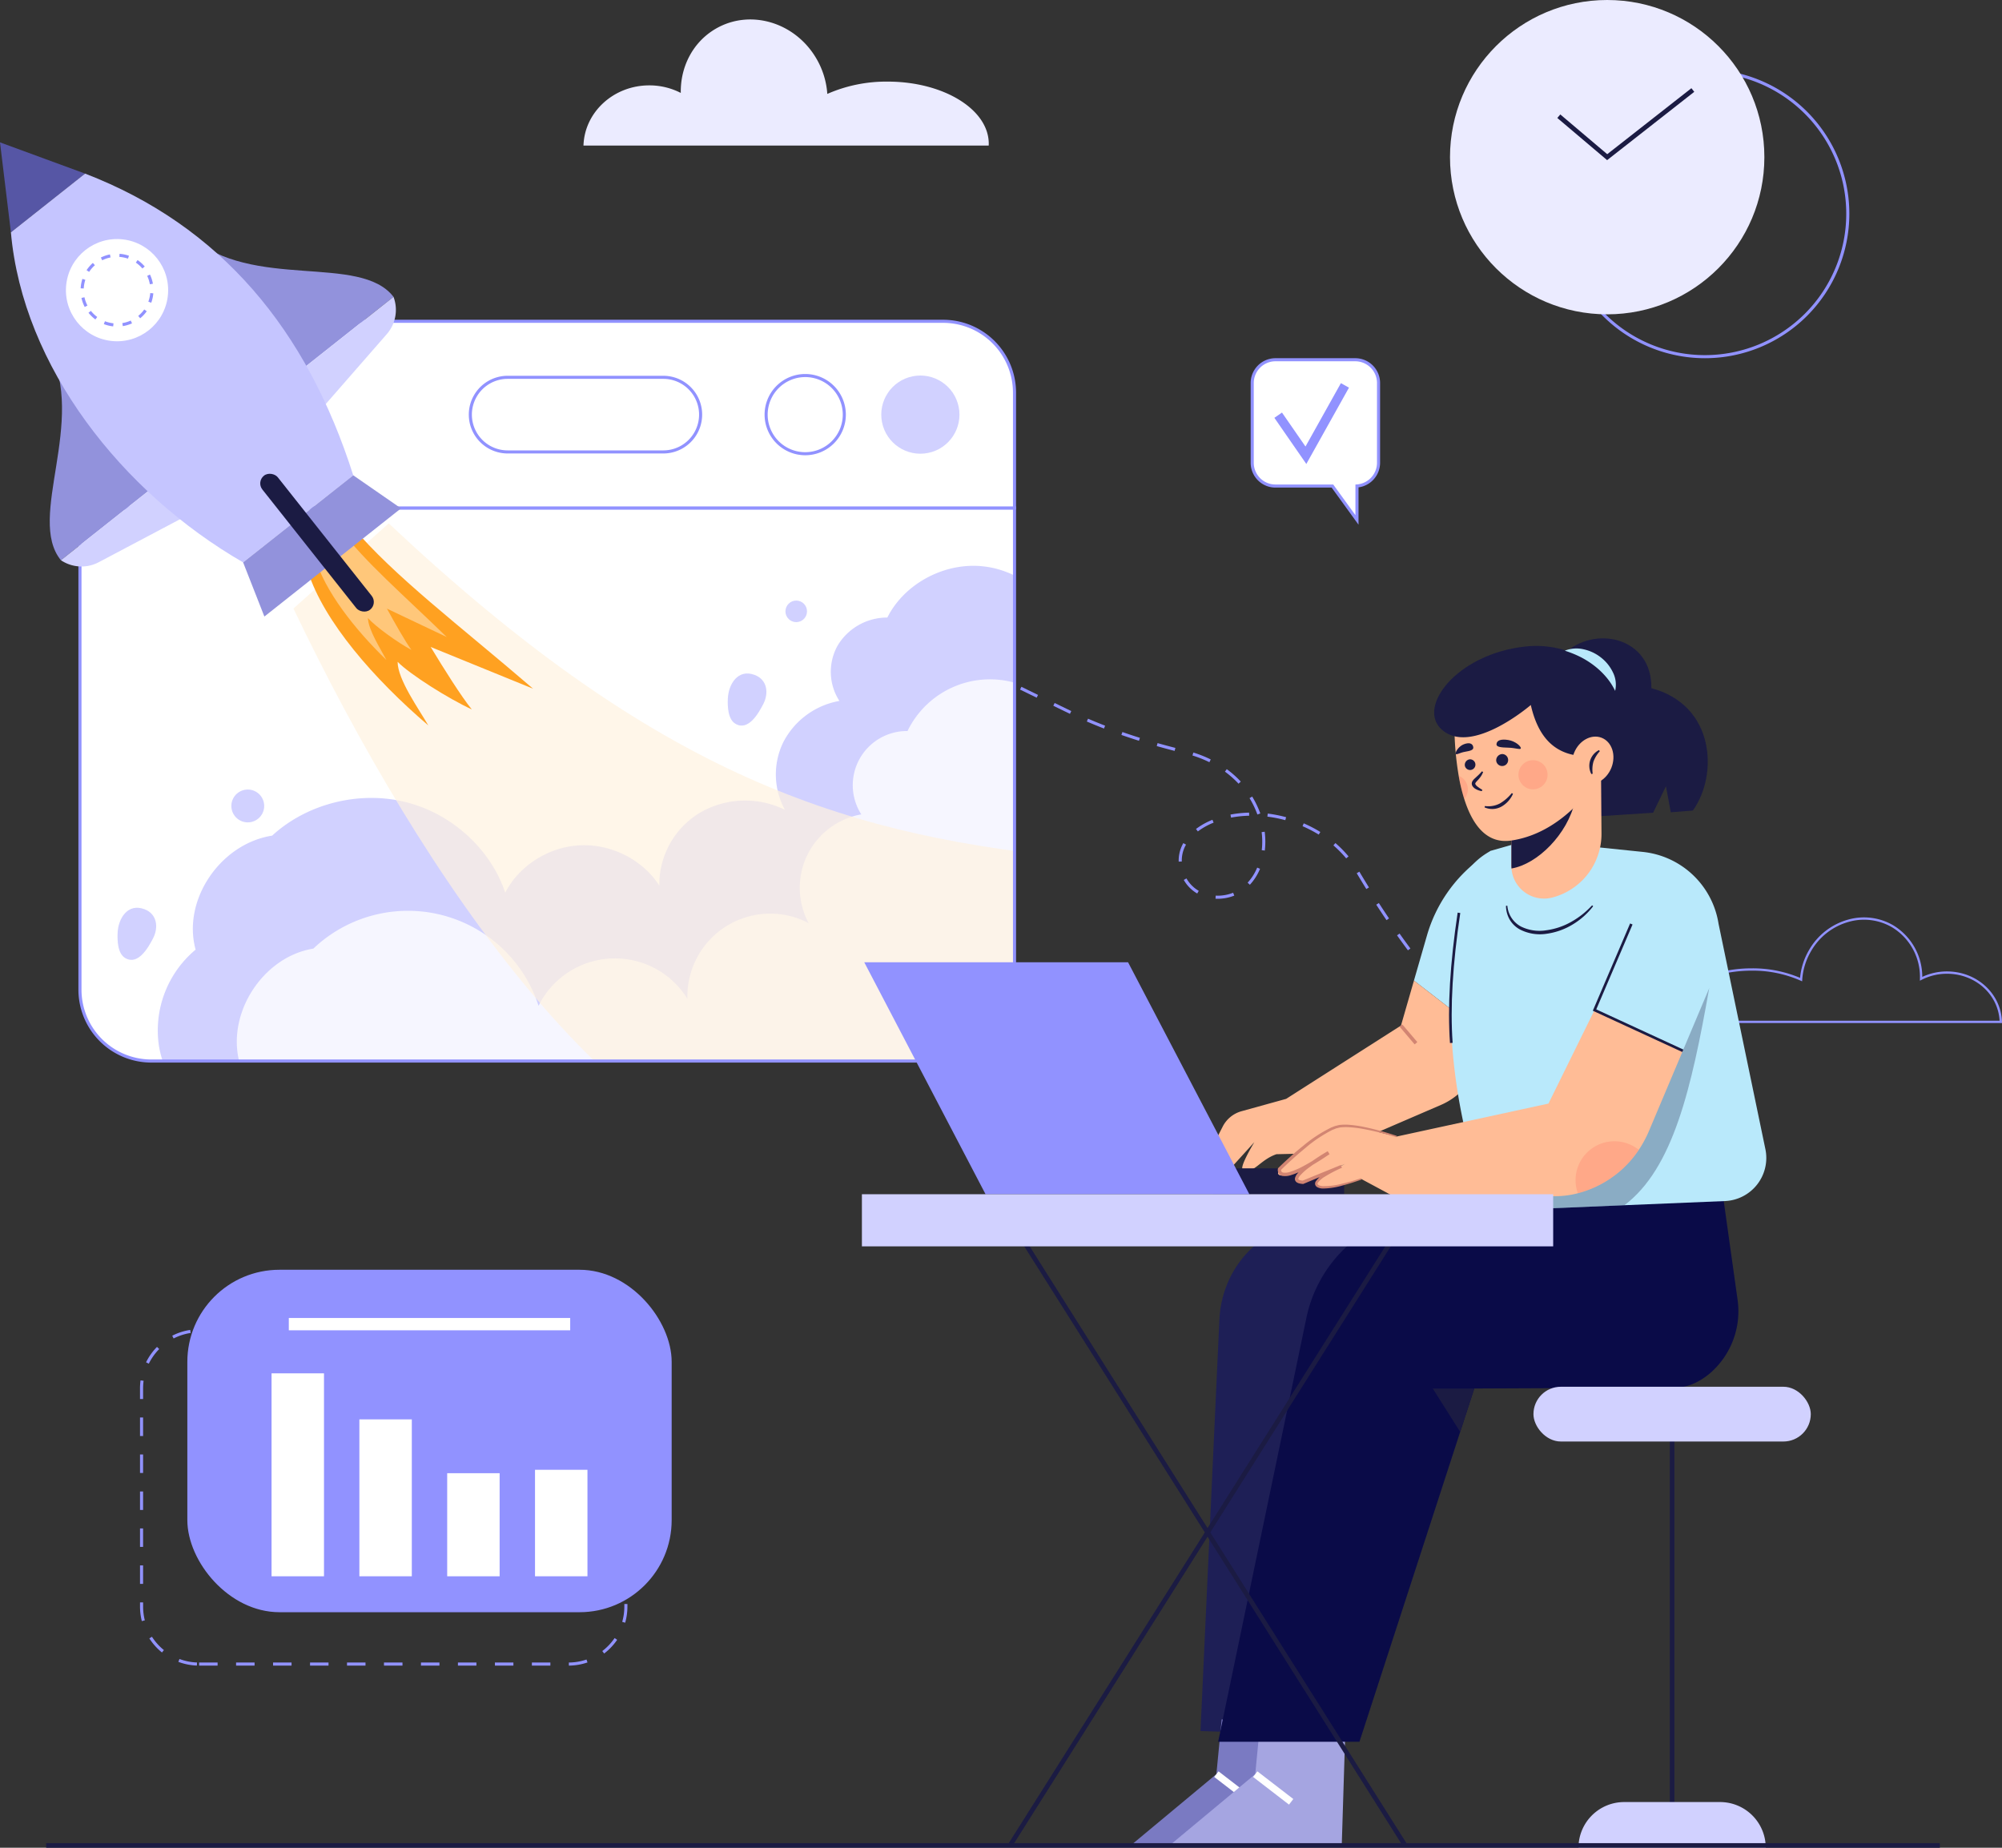 <svg xmlns="http://www.w3.org/2000/svg" xmlns:xlink="http://www.w3.org/1999/xlink" width="802.161" height="740.451" viewBox="0 0 802.161 740.451">
  <rect x="0" y="0" width="802.161" height="740.451" fill="#333333" stroke="none"/>
  <defs>
    <clipPath id="clip-path">
      <path id="Path_92273" data-name="Path 92273" d="M1365.24,883.645a28.571,28.571,0,0,1-28.569,28.569H1019.352a28.57,28.57,0,0,1-28.569-28.569V690.579H1365.24Z" transform="translate(-990.783 -690.579)" fill="none"/>
    </clipPath>
  </defs>
  <g id="product-development-banner" transform="translate(0 -19.203)">
    <g id="Group_52518" data-name="Group 52518" transform="translate(235.787)">
      <path id="Path_92262" data-name="Path 92262" d="M824.4,965.289l.852-.892-5.359-5.113-.852.892Zm-10.7-10.255.867-.88c-1.741-1.715-3.488-3.483-5.193-5.258l-.89.856C810.193,951.534,811.948,953.311,813.7,955.034Zm-10.286-10.706.913-.832c-1.638-1.8-3.287-3.658-4.9-5.53l-.934.808C800.11,940.653,801.766,942.522,803.411,944.328ZM793.705,933.1l.954-.784c-1.541-1.877-3.1-3.819-4.619-5.77l-.973.76C790.6,929.26,792.157,931.209,793.705,933.1Zm-9.137-11.7.99-.738c-1.449-1.947-2.912-3.959-4.346-5.98l-1.006.714C781.646,917.423,783.113,919.442,784.568,921.4Zm-8.592-12.1,1.023-.692q-2.075-3.062-4.085-6.164l-1.036.67Q773.9,906.225,775.976,909.3Zm-67.638-8.56a18.075,18.075,0,0,0,6.652-1.267l-.458-1.145a16.861,16.861,0,0,1-6.195,1.178c-.307-.029-.533-.006-.8-.018l-.06,1.232C707.765,900.731,708.106,900.713,708.338,900.737Zm-8.2-2.11.617-1.069a13.4,13.4,0,0,1-4.923-4.972l-1.072.612A14.639,14.639,0,0,0,700.14,898.627Zm67.765-1.782,1.049-.651q-1.947-3.141-3.839-6.321l-1.061.631Q765.951,893.694,767.905,896.845Zm-46.66-1.72a21.64,21.64,0,0,0,4.064-6.4l-1.138-.479a20.448,20.448,0,0,1-3.83,6.042Zm-28.527-9.283,1.235-.027,0-.329a12.821,12.821,0,0,1,1.09-5.242q.279-.618.613-1.2l-1.075-.609q-.36.635-.664,1.3a14.056,14.056,0,0,0-1.2,5.751Zm67.115-1.294.946-.794a46.978,46.978,0,0,0-5.26-5.344l-.808.933A45.8,45.8,0,0,1,759.833,884.548Zm-32.615-3.136a30.03,30.03,0,0,0,.212-3.572,31.728,31.728,0,0,0-.251-3.968l-1.225.155a30.479,30.479,0,0,1,.242,3.813,28.657,28.657,0,0,1-.2,3.424Zm21.607-6.388.65-1.05a50.827,50.827,0,0,0-6.647-3.458l-.488,1.135A49.584,49.584,0,0,1,748.825,875.024ZM700.4,873.75a27.157,27.157,0,0,1,6.309-3.513l-.462-1.145a28.381,28.381,0,0,0-6.594,3.676Zm35.032-4.508.324-1.191a53.073,53.073,0,0,0-7.347-1.45l-.153,1.225A51.846,51.846,0,0,1,735.432,869.242ZM713.7,868.218a44.806,44.806,0,0,1,7.259-.762l-.03-1.235a46.107,46.107,0,0,0-7.459.784Zm10.553-1.248,1.162-.417a36.915,36.915,0,0,0-3.259-6.779l-1.053.645A35.664,35.664,0,0,1,724.251,866.97ZM716.7,854.626l.9-.841q-.539-.579-1.1-1.14a40.084,40.084,0,0,0-4.518-3.845l-.729,1a38.756,38.756,0,0,1,4.378,3.726Q716.183,854.065,716.7,854.626Zm-11.685-8.609.548-1.106a45.991,45.991,0,0,0-6.97-2.769l-.361,1.18A44.906,44.906,0,0,1,705.019,846.017Zm-13.928-4.534.307-1.2c-2.414-.619-4.815-1.266-7.137-1.924l-.336,1.188C686.256,840.211,688.668,840.861,691.091,841.482Zm-14.281-4.059.37-1.178c-2.381-.749-4.741-1.531-7.012-2.325l-.407,1.166C672.045,835.884,674.417,836.67,676.811,837.424Zm-14.02-4.9.446-1.151c-2.311-.9-4.61-1.838-6.833-2.8l-.489,1.133C658.152,830.67,660.465,831.617,662.791,832.519Zm-13.641-5.891.534-1.113-6.661-3.235-.54,1.11Zm-13.329-6.476.54-1.11L629.7,815.8l-.54,1.111ZM622.5,813.675l.54-1.11-6.662-3.239-.54,1.11ZM609.174,807.2l.54-1.111-6.663-3.238-.54,1.11Zm-13.323-6.478.54-1.11-6.663-3.239-.54,1.111Z" transform="translate(-456.227 -521.37)" fill="#9192ff"/>
      <path id="Path_92263" data-name="Path 92263" d="M1170.014,289.273a6.3,6.3,0,0,1-.03.754H1007.627c.422-13.384,12.073-24.115,26.361-24.115a27.55,27.55,0,0,1,12.631,3.03c-.2-10.415,4.808-20.393,14.032-25.743,13.836-8.018,31.938-2.577,40.408,12.163a32.429,32.429,0,0,1,4.266,13.972,58.7,58.7,0,0,1,24.19-4.928C1151.882,264.4,1170.014,275.542,1170.014,289.273Z" transform="translate(-1009.627 -212.497)" fill="#ebebff"/>
      <path id="Path_92264" data-name="Path 92264" d="M189.635,1065.17H323.513l-.015-.478c-.357-11.328-10.044-20.2-22.055-20.2a23.247,23.247,0,0,0-9.88,2.2,24.109,24.109,0,0,0-11.728-20.742A23.286,23.286,0,0,0,262,1023.69a26.1,26.1,0,0,0-15.895,12.392,26.888,26.888,0,0,0-3.5,10.985,48.751,48.751,0,0,0-19.406-3.81c-18.547,0-33.635,9.346-33.635,20.833a5.655,5.655,0,0,0,.028.672Zm132.916-.926H190.485v-.155c0-10.977,14.673-19.907,32.709-19.907a47.487,47.487,0,0,1,19.623,4l.61.279.044-.669a25.93,25.93,0,0,1,3.434-11.246,25.18,25.18,0,0,1,15.331-11.958,22.377,22.377,0,0,1,17.133,2.164,23.236,23.236,0,0,1,11.263,20.678l-.014.774.689-.353a22.263,22.263,0,0,1,10.134-2.431C312.779,1045.417,321.956,1053.649,322.551,1064.244Z" transform="translate(242.861 -636.008)" fill="#9192ff"/>
    </g>
    <g id="Group_52532" data-name="Group 52532" transform="translate(0 76.257)">
      <g id="Group_52522" data-name="Group 52522" transform="translate(32.036 146.501)">
        <g id="Group_52521" data-name="Group 52521" clip-path="url(#clip-path)">
          <path id="Path_92265" data-name="Path 92265" d="M1365.24,883.645a28.571,28.571,0,0,1-28.569,28.569H1019.352a28.57,28.57,0,0,1-28.569-28.569V690.579H1365.24Z" transform="translate(-990.783 -690.579)" fill="#fff"/>
          <path id="Path_92266" data-name="Path 92266" d="M1204.473,763.571c-4.378-14.034-18.225-24.806-33.356-25.947s-30.572,7.424-37.194,20.629a23.149,23.149,0,0,0-19.9,11.2,21.529,21.529,0,0,0,.694,22.219,31.422,31.422,0,0,0-22.437,16.445,29.481,29.481,0,0,0,.6,27.181,36.083,36.083,0,0,0-34.17,1.237,33.6,33.6,0,0,0-16.149,29.143c-6.573-10.309-19.175-16.735-31.7-16.164s-24.472,8.115-30.045,18.978c-5.882-17.6-21.564-31.8-40.12-36.344s-39.375.736-53.261,13.5c-20.885,3.268-36.108,25.946-30.667,45.686A42.147,42.147,0,0,0,842.081,930c2.359,14.155,12.76,26.795,26.5,32.2l359.354-.233,30.634-137.1Z" transform="translate(-810.42 -714.34)" fill="#d1d1ff"/>
          <g id="Group_52519" data-name="Group 52519" transform="translate(49.254 68.686)" opacity="0.8">
            <path id="Path_92267" data-name="Path 92267" d="M1184.124,855.745a36.7,36.7,0,0,0-68.165-5.374,21.713,21.713,0,0,0-18.526,33.4,29.894,29.894,0,0,0-21.061,43.609,33.152,33.152,0,0,0-48.591,30.34,34.139,34.139,0,0,0-59.656,2.764,55,55,0,0,0-90.238-22.921c-20.176,3.251-34.865,25.917-29.592,45.66a42.052,42.052,0,0,0,11.465,70.88l347.187.052,29.489-137.075Z" transform="translate(-833.624 -829.668)" fill="#fff"/>
          </g>
          <g id="Group_52520" data-name="Group 52520" transform="translate(85.541 6.181)">
            <path id="Path_92268" data-name="Path 92268" d="M976.079,703.095c104,97.807,177.757,124.179,270.672,133.609l6.173,98.766L1155.393,968.8c-85.186-2.469-166.98-125.789-217.505-231.583l38.191-34.126" transform="translate(-937.888 -703.095)" fill="#fff2e0" opacity="0.7"/>
            <path id="Path_92269" data-name="Path 92269" d="M1399.116,705.669c16.909,20.005,42.411,39.142,72.49,64.988l-41.04-16.727c5.032,8.34,12.36,20.01,16.47,25.016-9.459-4.367-24.68-13.972-29.722-19.065,0,7.107,8.564,18.993,12.3,25.487-21.891-18.734-41.8-41.607-48.237-61.7l17.745-18" transform="translate(-1375.574 -704.398)" fill="#ffa121"/>
            <path id="Path_92270" data-name="Path 92270" d="M1461.565,707.717c10,13.259,24.974,26.039,42.665,43.255l-23.948-11.364c3,5.507,7.366,13.216,9.8,16.532-5.526-2.954-14.443-9.393-17.415-12.776.075,4.648,5.156,12.512,7.385,16.8-12.875-12.48-24.647-27.646-28.58-40.853l10.095-11.592" transform="translate(-1442.815 -705.435)" fill="#fff" opacity="0.4"/>
          </g>
          <path id="Path_92271" data-name="Path 92271" d="M1192.119,834.978c-.133,3.092,0,8.312,3.092,10.1,5.157,2.986,9.213-4.263,11.106-7.907,2.258-4.351,1.681-9.749-3.425-11.689C1196.146,822.92,1192.368,829.208,1192.119,834.978Z" transform="translate(-932.528 -758.565)" fill="#d1d1ff"/>
          <path id="Path_92272" data-name="Path 92272" d="M1687.239,1025.086c-.133,3.092,0,8.312,3.092,10.1,5.157,2.986,9.213-4.263,11.106-7.907,2.258-4.351,1.681-9.749-3.426-11.689C1691.266,1013.028,1687.488,1019.316,1687.239,1025.086Z" transform="translate(-1672.153 -854.792)" fill="#d1d1ff"/>
          <circle id="Ellipse_1439" data-name="Ellipse 1439" cx="4.321" cy="4.321" r="4.321" transform="translate(282.676 37.114)" fill="#d1d1ff"/>
          <ellipse id="Ellipse_1440" data-name="Ellipse 1440" cx="6.579" cy="6.579" rx="6.579" ry="6.579" transform="translate(70.206 128.239) rotate(-153.573)" fill="#d1d1ff"/>
        </g>
      </g>
      <g id="Group_52527" data-name="Group 52527" transform="translate(31.419 71.084)">
        <path id="Path_92274" data-name="Path 92274" d="M1018.72,912.2h317.319a29.22,29.22,0,0,0,29.186-29.186V689.329H989.534V883.013A29.22,29.22,0,0,0,1018.72,912.2Zm345.27-221.635V883.013a27.982,27.982,0,0,1-27.951,27.951H1018.72a27.983,27.983,0,0,1-27.952-27.951V690.564Z" transform="translate(-989.534 -614.53)" fill="#9192ff"/>
        <g id="Group_52523" data-name="Group 52523">
          <path id="Path_92275" data-name="Path 92275" d="M1019.352,539.112h317.319a28.567,28.567,0,0,1,28.569,28.569v46.23H990.783v-46.23A28.567,28.567,0,0,1,1019.352,539.112Z" transform="translate(-990.166 -538.494)" fill="#fff"/>
          <path id="Path_92276" data-name="Path 92276" d="M989.534,613.9h375.691V567.047a29.219,29.219,0,0,0-29.186-29.186H1018.72a29.22,29.22,0,0,0-29.186,29.186Zm374.456-1.235H990.769V567.047A27.983,27.983,0,0,1,1018.72,539.1h317.319a27.983,27.983,0,0,1,27.951,27.952Z" transform="translate(-989.534 -537.861)" fill="#9192ff"/>
        </g>
        <g id="Group_52526" data-name="Group 52526" transform="translate(156.422 15.867)">
          <ellipse id="Ellipse_1441" data-name="Ellipse 1441" cx="15.663" cy="15.663" rx="15.663" ry="15.663" transform="translate(168.696 40.615) rotate(-101.473)" fill="#d1d1ff"/>
          <g id="Group_52524" data-name="Group 52524" transform="translate(112.646 0)">
            <circle id="Ellipse_1442" data-name="Ellipse 1442" cx="15.663" cy="15.663" r="15.663" transform="translate(22.15 44.301) rotate(-135)" fill="#fff"/>
            <path id="Path_92277" data-name="Path 92277" d="M1143.9,614.439a16.28,16.28,0,1,0-16.28-16.281A16.3,16.3,0,0,0,1143.9,614.439Zm0-31.326a15.046,15.046,0,1,1-15.046,15.045A15.062,15.062,0,0,1,1143.9,583.114Z" transform="translate(-1121.752 -576.008)" fill="#9192ff"/>
          </g>
          <g id="Group_52525" data-name="Group 52525" transform="translate(0 6.583)">
            <rect id="Rectangle_23384" data-name="Rectangle 23384" width="92.263" height="29.9" rx="14.95" transform="translate(0.618 0.617)" fill="#fff"/>
            <path id="Path_92278" data-name="Path 92278" d="M1259.787,614.456h62.363a15.567,15.567,0,1,0,0-31.134h-62.363a15.567,15.567,0,1,0,0,31.134Zm62.363-29.9a14.332,14.332,0,1,1,0,28.665h-62.363a14.332,14.332,0,1,1,0-28.665Z" transform="translate(-1244.219 -583.322)" fill="#9192ff"/>
          </g>
        </g>
      </g>
      <g id="Group_52531" data-name="Group 52531" transform="translate(0)">
        <g id="Group_52528" data-name="Group 52528" transform="translate(76.136 37.627)">
          <path id="Path_92279" data-name="Path 92279" d="M1494.633,470.111c25.007,21.891,68.137,6.8,81.54,24.283l-38.3,30.326Z" transform="translate(-1494.633 -470.111)" fill="#9292dc"/>
          <path id="Path_92280" data-name="Path 92280" d="M1531.014,519.283h0a14.8,14.8,0,0,1-2.705,14.942l-27.138,31.084-8.454-15.7Z" transform="translate(-1449.474 -495)" fill="#d1d1ff"/>
        </g>
        <g id="Group_52529" data-name="Group 52529" transform="translate(19.457 82.51)">
          <path id="Path_92281" data-name="Path 92281" d="M1686.96,561c15.575,29.359-9,67.882,4.946,84.935l38.3-30.326Z" transform="translate(-1686.96 -560.998)" fill="#9292dc"/>
          <path id="Path_92282" data-name="Path 92282" d="M1659.938,701.906h0a14.8,14.8,0,0,0,15.165.792l36.477-19.291-13.344-11.828Z" transform="translate(-1654.992 -616.971)" fill="#d1d1ff"/>
        </g>
        <path id="Path_92283" data-name="Path 92283" d="M1744.88,393.916l34.1,12.517-29.728,23.541Z" transform="translate(-1744.88 -393.916)" fill="#5656a5"/>
        <path id="Path_92284" data-name="Path 92284" d="M1527.316,442.8c4.763,53.953,44.628,104.3,93.045,132.259l44.122-34.9c-18.513-58.249-52.993-99.931-107.44-120.9Z" transform="translate(-1522.947 -406.746)" fill="#c5c5ff"/>
        <path id="Path_92285" data-name="Path 92285" d="M1532.683,664.079l19.138,13.251-54.743,43.349-8.518-21.7Z" transform="translate(-1391.146 -530.664)" fill="#9292dc"/>
        <g id="Group_52530" data-name="Group 52530" transform="translate(24.145 36.471)">
          <ellipse id="Ellipse_1443" data-name="Ellipse 1443" cx="20.478" cy="20.478" rx="20.478" ry="20.478" transform="translate(40.669 45.504) rotate(-173.22)" fill="#fff"/>
          <path id="Path_92286" data-name="Path 92286" d="M1702.546,513.43l.13-1.228a13.443,13.443,0,0,1-3.43-.832l-.446,1.151A14.632,14.632,0,0,0,1702.546,513.43Zm3.854-.1a14.46,14.46,0,0,0,3.7-1.106l-.509-1.125a13.266,13.266,0,0,1-3.379,1.012Zm-10.978-2.671.733-.992a13.417,13.417,0,0,1-2.535-2.457l-.967.767A14.581,14.581,0,0,0,1695.422,510.661Zm17.945-.473A14.566,14.566,0,0,0,1716,507.37l-1.005-.715a13.375,13.375,0,0,1-2.409,2.581Zm-22.222-4.532,1.095-.57a13.32,13.32,0,0,1-1.2-3.318l-1.205.263A14.54,14.54,0,0,0,1691.145,505.656Zm26.651-1.7a14.69,14.69,0,0,0,.839-3.763l-1.23-.109a13.43,13.43,0,0,1-.769,3.446Zm-27.046-5.708a13.537,13.537,0,0,1,.641-3.473l-1.174-.381a14.683,14.683,0,0,0-.7,3.79Zm26.5-1.69,1.215-.217a14.47,14.47,0,0,0-1.177-3.673l-1.114.529A13.287,13.287,0,0,1,1717.249,496.56Zm-24.333-4.964a13.348,13.348,0,0,1,2.31-2.67l-.82-.923a14.587,14.587,0,0,0-2.522,2.917Zm21.337-1.358.938-.8a14.611,14.611,0,0,0-2.867-2.578l-.7,1.02A13.349,13.349,0,0,1,1714.252,490.238Zm-16.1-3.288a13.28,13.28,0,0,1,3.339-1.138l-.239-1.211a14.54,14.54,0,0,0-3.651,1.244Zm10.323-.656.4-1.167a14.709,14.709,0,0,0-3.776-.769l-.087,1.232A13.447,13.447,0,0,1,1708.473,486.294Z" transform="translate(-1681.343 -476.166)" fill="#9192ff"/>
        </g>
        <rect id="Rectangle_23385" data-name="Rectangle 23385" width="7.888" height="68.502" rx="3.944" transform="translate(151.383 184.818) rotate(141.625)" fill="#1b1b43"/>
      </g>
    </g>
    <g id="Group_52534" data-name="Group 52534" transform="translate(56.102 528.039)">
      <path id="Path_92287" data-name="Path 92287" d="M1328.53,1491.835h7.407V1490.6h-7.407Zm14.815,0h7.407V1490.6h-7.407Zm14.815,0h7.407V1490.6h-7.407Zm14.815,0h7.407V1490.6h-7.407Zm14.815,0h7.407V1490.6h-7.407Zm14.815,0h7.407V1490.6H1402.6Zm14.815,0h7.407V1490.6h-7.407Zm14.815,0h7.407V1490.6h-7.407Zm14.815,0h7.407V1490.6h-7.407Zm14.815,0h7.407V1490.6h-7.407Zm14.821,0a23.607,23.607,0,0,0,7.463-1.273l-.4-1.167a22.411,22.411,0,0,1-7.075,1.206Zm-149.046-.014.046-1.235a22.393,22.393,0,0,1-7.036-1.407l-.434,1.155A23.656,23.656,0,0,0,1327.639,1491.82Zm163.186-4.833a23.769,23.769,0,0,0,5.21-5.493l-1.02-.7a22.485,22.485,0,0,1-4.939,5.208Zm-177.181-.414.777-.96a22.476,22.476,0,0,1-4.79-5.346l-1.039.667A23.782,23.782,0,0,0,1313.644,1486.573Zm185.6-11.935a23.694,23.694,0,0,0,.9-6.483v-1.01h-1.234v1.01a22.492,22.492,0,0,1-.851,6.145Zm-193.671-.648,1.2-.3a22.591,22.591,0,0,1-.686-5.53v-1.665h-1.235v1.665A23.767,23.767,0,0,0,1305.575,1473.99Zm193.336-14.252h1.234v-7.407h-1.234Zm-194.06-.655h1.235v-7.407h-1.235Zm194.06-14.16h1.234v-7.407h-1.234Zm-194.06-.655h1.235v-7.407h-1.235Zm194.06-14.16h1.234V1422.7h-1.234Zm-194.06-.655h1.235v-7.407h-1.235Zm194.06-14.16h1.234v-7.408h-1.234Zm-194.06-.655h1.235v-7.407h-1.235Zm194.06-14.16h1.234v-7.407h-1.234Zm-194.06-.655h1.235v-7.407h-1.235Zm194.06-14.16h1.234v-4.935a24.01,24.01,0,0,0-.134-2.532l-1.227.13a22.881,22.881,0,0,1,.126,2.4Zm-194.06-.655h1.235v-4.28a22.983,22.983,0,0,1,.2-3.035l-1.222-.164a24.006,24.006,0,0,0-.215,3.2Zm192.038-13.6,1.123-.513a23.7,23.7,0,0,0-4.211-6.295l-.9.842A22.414,22.414,0,0,1,1496.889,1371.405Zm-188.509-.574a22.514,22.514,0,0,1,4.159-5.851l-.88-.866a23.7,23.7,0,0,0-4.385,6.172Zm178.855-9.8.594-1.083a23.512,23.512,0,0,0-7.14-2.523l-.22,1.215A22.263,22.263,0,0,1,1487.235,1361.03Zm-168.914-.3a22.292,22.292,0,0,1,6.83-2.2l-.184-1.22a23.5,23.5,0,0,0-7.208,2.319Zm14.132-2.45h7.407v-1.234h-7.407Zm14.815,0h7.407v-1.234h-7.407Zm14.815,0h7.407v-1.234h-7.407Zm14.815,0h7.408v-1.234H1376.9Zm14.815,0h7.407v-1.234h-7.407Zm14.815,0h7.408v-1.234h-7.408Zm14.815,0h7.407v-1.234h-7.407Zm14.815,0h7.407v-1.234h-7.407Zm14.815,0h7.407v-1.234h-7.407Zm14.815,0h7.407v-1.234h-7.407Z" transform="translate(-1304.851 -1333.206)" fill="#9192ff"/>
      <rect id="Rectangle_23386" data-name="Rectangle 23386" width="194.061" height="137.229" rx="36.912" transform="translate(18.962)" fill="#9192ff"/>
      <g id="Group_52533" data-name="Group 52533" transform="translate(52.703 41.506)">
        <rect id="Rectangle_23387" data-name="Rectangle 23387" width="21.012" height="42.672" transform="translate(105.565 38.652)" fill="#fff"/>
        <rect id="Rectangle_23388" data-name="Rectangle 23388" width="21.012" height="41.302" transform="translate(70.377 40.023)" fill="#fff"/>
        <rect id="Rectangle_23389" data-name="Rectangle 23389" width="21.012" height="62.878" transform="translate(35.189 18.447)" fill="#fff"/>
        <rect id="Rectangle_23390" data-name="Rectangle 23390" width="21.012" height="81.325" transform="translate(0)" fill="#fff"/>
      </g>
      <rect id="Rectangle_23391" data-name="Rectangle 23391" width="112.746" height="4.929" transform="translate(59.619 19.327)" fill="#fff"/>
    </g>
    <g id="Group_52551" data-name="Group 52551" transform="translate(345.348 275.012)">
      <g id="Group_52547" data-name="Group 52547" transform="translate(0.944)">
        <g id="Group_52535" data-name="Group 52535" transform="translate(137.546 85.099)">
          <path id="Path_92288" data-name="Path 92288" d="M609.337,1002.68a58.52,58.52,0,0,1,21.513-30.892l4.168-3.071-3.538,73.2-27.358-21.164Z" transform="translate(-521.42 -968.717)" fill="#b9e9fb"/>
          <path id="Path_92289" data-name="Path 92289" d="M611.287,1144.5l6.078-11.9a12.081,12.081,0,0,1,7.535-6.149l17.884-4.953,46.006-29.373,5.2-18.031,27.358,21.164-.248,5.142a27.053,27.053,0,0,1-16.306,23.534l-44.67,19.269-21.233.472c-6.842,2.359-9.2,8.257-13.448,6.134-1.583-.791,4.6-10.97,4.6-10.97l-10.263,11.325Z" transform="translate(-611.287 -1022.056)" fill="#ffbc96"/>
          <rect id="Rectangle_23392" data-name="Rectangle 23392" width="9.29" height="1.416" transform="matrix(-0.647, -0.762, 0.762, -0.647, 82.977, 77.608)" fill="#d28572"/>
        </g>
        <g id="Group_52537" data-name="Group 52537" transform="translate(107.347 234.098)">
          <path id="Path_92290" data-name="Path 92290" d="M754.969,1273.538l-33.47-2.955c-21.787-1.924-40.74,15.671-41.8,38.807l-7.564,164.844,46.171,1.438Z" transform="translate(-644.756 -1270.439)" fill="#1e1f56"/>
          <g id="Group_52536" data-name="Group 52536" transform="translate(0 199.111)">
            <path id="Path_92291" data-name="Path 92291" d="M823.732,1678.119l-1.416,45.534H753.9l33.738-28.075,2.123-21.941Z" transform="translate(-753.898 -1673.637)" fill="#7a7ac2"/>
            <rect id="Rectangle_23393" data-name="Rectangle 23393" width="18.168" height="2.831" transform="translate(47.266 34.151) rotate(-142.388)" fill="#fff"/>
          </g>
        </g>
        <g id="Group_52539" data-name="Group 52539" transform="translate(122.918 214.269)">
          <g id="Group_52538" data-name="Group 52538" transform="translate(0 218.941)">
            <path id="Path_92292" data-name="Path 92292" d="M792.2,1678.119l-1.416,45.534H722.366l33.738-28.075,2.123-21.941Z" transform="translate(-722.366 -1673.637)" fill="#a5a5e1"/>
            <rect id="Rectangle_23394" data-name="Rectangle 23394" width="18.169" height="2.831" transform="translate(47.266 34.151) rotate(-142.388)" fill="#fff"/>
          </g>
          <path id="Path_92293" data-name="Path 92293" d="M403.511,1458.19h56.623l40.358-124.173,5.648-17.384,80.687-.354c4.983-.071,9.754-2.378,13.8-5.79a32.851,32.851,0,0,0,10.97-29.713l-7.078-50.493-119.87,15.585a53.833,53.833,0,0,0-45.765,42.41Z" transform="translate(-384.637 -1230.285)" fill="#0a0b48"/>
          <path id="Path_92294" data-name="Path 92294" d="M617.739,1405.141l10.985,17.383,5.648-17.383Z" transform="translate(-512.869 -1318.792)" fill="#1b1b43"/>
        </g>
        <g id="Group_52540" data-name="Group 52540" transform="translate(234.309 80.852)">
          <path id="Path_92295" data-name="Path 92295" d="M388.553,1084.389q.87,3.5,1.812,7.021l4.246,17.341,55.915-2.322,40.258-1.67a17.294,17.294,0,0,0,16.223-20.808l-18.77-90.328a34.289,34.289,0,0,0-30.35-28.778l-45.935-4.728-14.863,4.247c-14.51,7.785-14.524,21.9-15.217,31.142C378.828,1035.963,382.579,1060.466,388.553,1084.389Z" transform="translate(-380.252 -960.117)" fill="#b9e9fb"/>
          <path id="Path_92296" data-name="Path 92296" d="M463.222,1142.325c.58,2.335-36.72,7.559-36.1,9.909l4.246,17.341,55.915-2.322c19.535-14.736,26.854-46.8,33.974-86.972Z" transform="translate(-417.012 -1020.94)" fill="#1b1b43" opacity="0.3"/>
          <path id="Path_92297" data-name="Path 92297" d="M555.791,1013.027a33.622,33.622,0,0,1-8.356,6.624,27.6,27.6,0,0,1-9.984,3.371,16.8,16.8,0,0,1-10.16-1.492,10.446,10.446,0,0,1-5.458-8.344l-.552.037a11.421,11.421,0,0,0,1.407,5.387,10.73,10.73,0,0,0,4,4,17.46,17.46,0,0,0,10.946,1.807,27.229,27.229,0,0,0,10.4-3.728,29.378,29.378,0,0,0,8.181-7.3Z" transform="translate(-498.47 -986.898)" fill="#1b1b43"/>
          <path id="Path_92298" data-name="Path 92298" d="M629.48,1071.216l1.059-.075c-1.017-14.242.013-31.746,3.062-52.025l-1.05-.157C629.49,1039.315,628.457,1056.9,629.48,1071.216Z" transform="translate(-629.098 -989.901)" fill="#1b1b43"/>
        </g>
        <g id="Group_52541" data-name="Group 52541" transform="translate(0 129.807)">
          <rect id="Rectangle_23395" data-name="Rectangle 23395" width="52.612" height="10.381" transform="translate(139.669 82.575)" fill="#1b1b43"/>
          <path id="Path_92299" data-name="Path 92299" d="M848.841,1152.206h105.7l-48.6-92.955H800.24Z" transform="translate(-800.24 -1059.25)" fill="#9192ff"/>
        </g>
        <g id="Group_52544" data-name="Group 52544" transform="translate(228.352)">
          <path id="Path_92300" data-name="Path 92300" d="M428.289,802.928c12.386-12.209,35.743-7.078,35.389,13.448,25.48,6.724,26.9,34.681,16.633,49.014l-8.847.708-1.946-10.44-5.132,10.617-24.772,1.593Z" transform="translate(-376.654 -796.393)" fill="#1b1b43"/>
          <path id="Path_92301" data-name="Path 92301" d="M514.514,902.07v39c0,.354.014.694.042,1.034a13.091,13.091,0,0,0,16.322,11.65,26.327,26.327,0,0,0,19.747-25.706l-.2-25.976Z" transform="translate(-483.582 -849.884)" fill="#ffbc96"/>
          <path id="Path_92302" data-name="Path 92302" d="M536.044,932.351V954.49c0,.354.014.694.042,1.034,10.433-1.713,22.493-13.788,25.438-26.938Z" transform="translate(-505.112 -863.305)" fill="#1b1b43"/>
          <path id="Path_92303" data-name="Path 92303" d="M515.546,872.486a70.279,70.279,0,0,0,2.222,9.286c3.114,9.895,8.706,18.105,18.714,16.676,23.527-3.369,36.62-27.6,36.62-27.6l-16.095-18.4-10.8-14.523L513.833,851.9A121.753,121.753,0,0,0,515.546,872.486Z" transform="translate(-505.72 -817.412)" fill="#ffbc96"/>
          <path id="Path_92304" data-name="Path 92304" d="M555.892,846.727c-10.326-.33-18.312-5.59-21.705-20.526,0,0-24.065,20.762-35.861,9.673-9.879-9.285,6.88-30.649,34.618-33.194a39.3,39.3,0,0,1,28.1,8.572c13.444,10.772,14.729,35.828,2.165,44.5Z" transform="translate(-495.469 -799.495)" fill="#1b1b43"/>
          <path id="Path_92305" data-name="Path 92305" d="M522.991,821.6a11.03,11.03,0,0,0-.917-7.469,16.6,16.6,0,0,0-4.846-5.964,17.067,17.067,0,0,0-6.935-3.242,12.5,12.5,0,0,0-7.474.574,41.334,41.334,0,0,1,6.4,2.588,34.75,34.75,0,0,1,5.407,3.436,31.285,31.285,0,0,1,4.628,4.377A25.948,25.948,0,0,1,522.991,821.6Z" transform="translate(-450.477 -800.552)" fill="#b9e9fb"/>
          <g id="Group_52542" data-name="Group 52542" transform="translate(52.429 36.863)">
            <ellipse id="Ellipse_1444" data-name="Ellipse 1444" cx="8.051" cy="9.728" rx="8.051" ry="9.728" transform="matrix(-0.928, -0.372, 0.372, -0.928, 14.949, 24.046)" fill="#ffbc96"/>
            <path id="Path_92306" data-name="Path 92306" d="M517.209,896.518a11.531,11.531,0,0,1,.314-4.857,13.213,13.213,0,0,1,2.545-4.167l-.348-.431a7.062,7.062,0,0,0-3.041,9.614Z" transform="translate(-506.12 -879.15)" fill="#1b1b43"/>
          </g>
          <g id="Group_52543" data-name="Group 52543" transform="translate(8.612 40.573)">
            <path id="Path_92307" data-name="Path 92307" d="M590.269,892.925a2.4,2.4,0,1,0,2.391-2.646A2.528,2.528,0,0,0,590.269,892.925Z" transform="translate(-574.028 -884.488)" fill="#1b1b43"/>
            <path id="Path_92308" data-name="Path 92308" d="M616.8,897.179a2.139,2.139,0,1,0,1.825-2.6A2.25,2.25,0,0,0,616.8,897.179Z" transform="translate(-613.108 -886.658)" fill="#1b1b43"/>
            <path id="Path_92309" data-name="Path 92309" d="M579.972,880.348c-.1,1.237,1.882,1.354,4.8,1.441s4.927.987,4.951.206-2.132-2.79-5.007-3.276C581.747,878.218,580.086,878.877,579.972,880.348Z" transform="translate(-563.61 -878.553)" fill="#1b1b43"/>
            <path id="Path_92310" data-name="Path 92310" d="M625.568,883.039c.214,1.218-1.24,1.532-3.394,1.91s-3.544,1.473-3.652.7,1.26-2.984,3.338-3.753C624,881.1,625.313,881.589,625.568,883.039Z" transform="translate(-618.516 -880.052)" fill="#1b1b43"/>
            <path id="Path_92311" data-name="Path 92311" d="M614.623,904.311a20.673,20.673,0,0,1-1.8,1.861l-.955.888a5.382,5.382,0,0,0-1.006,1.128,2.03,2.03,0,0,0-.3.942,1.862,1.862,0,0,0,.236,1,3.487,3.487,0,0,0,1.141,1.153,7.146,7.146,0,0,0,2.647.959l.207-.514a19.555,19.555,0,0,1-2.11-1.442,2.72,2.72,0,0,1-.659-.793c-.11-.236-.078-.315.053-.591.314-.516,1.117-1.2,1.641-1.919a8.012,8.012,0,0,0,1.39-2.412Z" transform="translate(-604.106 -891.591)" fill="#1b1b43"/>
            <path id="Path_92312" data-name="Path 92312" d="M597.262,921.954A17.755,17.755,0,0,1,592.5,926.1a9.984,9.984,0,0,1-6.018,1.044l-.147.533a7.438,7.438,0,0,0,3.421.646,7.816,7.816,0,0,0,3.414-.985,10.941,10.941,0,0,0,4.56-5.087Z" transform="translate(-574.762 -900.521)" fill="#1b1b43"/>
            <circle id="Ellipse_1445" data-name="Ellipse 1445" cx="5.841" cy="5.841" r="5.841" transform="translate(25.147 8.248)" fill="#fe5b52" opacity="0.2"/>
            <path id="Path_92313" data-name="Path 92313" d="M622.927,907.918a70.287,70.287,0,0,0,2.222,9.286,5.839,5.839,0,0,0-2.222-9.286Z" transform="translate(-621.713 -893.417)" fill="#fe5b52" opacity="0.2"/>
          </g>
        </g>
        <g id="Group_52546" data-name="Group 52546" transform="translate(165.694 114.248)">
          <g id="Group_52545" data-name="Group 52545" transform="translate(0.1 9.896)">
            <path id="Path_92314" data-name="Path 92314" d="M439.334,1047.784l33.738,16.043-10.581,25.082-35.374-16.314Z" transform="translate(-300.31 -1047.784)" fill="#b9e9fb"/>
            <path id="Path_92315" data-name="Path 92315" d="M745.764,1222.451c.936-.469,1.521-.782,1.521-.782l-.338-.666s-.623.3-1.527.785Z" transform="translate(-731.711 -1135.462)" fill="#c5c5ff"/>
            <path id="Path_92316" data-name="Path 92316" d="M448.593,1163.692c1.09,2.151,9.442-1.656,13.334-3.567-3.015,1.67-8.21,4.954-5.9,6.752,1.854,1.429,5.96-1.614,19.408-7.191-2.039.962-14.056,6.682-11.027,8.848,3.3,2.35,17.454-2.831,17.454-2.831l12.273,6.6h14.156l50.932.325a37.124,37.124,0,0,0,9.442-1.189,42.346,42.346,0,0,0,16.562-8.578,41.594,41.594,0,0,0,7.856-8.819,47.094,47.094,0,0,0,4.2-7.871l13.434-31.822-35.375-16.322-18.459,37.47-60.869,13.222-16.987-4.247c-3.652-.92-8.819.623-12.032,2.591C459.153,1151.858,447.574,1161.64,448.593,1163.692Z" transform="translate(-448.53 -1073.214)" fill="#ffbc96"/>
          </g>
          <path id="Path_92317" data-name="Path 92317" d="M484.246,1220.057a15.42,15.42,0,0,0,.921,5.266,42.347,42.347,0,0,0,16.562-8.578,41.591,41.591,0,0,0,7.856-8.819,15.575,15.575,0,0,0-25.339,12.131Z" transform="translate(-364.935 -1117.206)" fill="#fe5b52" opacity="0.2"/>
          <path id="Path_92318" data-name="Path 92318" d="M728.3,1195.512a115.572,115.572,0,0,0-12.862-3.525,46.072,46.072,0,0,0-6.644-.947,20.058,20.058,0,0,0-3.416.089c-.568.113-1.134.263-1.7.4-.54.19-1.067.408-1.6.612a54.9,54.9,0,0,0-11.238,7.323c-3.488,2.781-6.781,5.766-9.982,8.88l-.147.144-.031.181a2.683,2.683,0,0,0,.336,1.915,2.28,2.28,0,0,0,.769.678,2.2,2.2,0,0,0,.884.308,7.3,7.3,0,0,0,3.179-.312,31.561,31.561,0,0,0,5.495-2.307c1.732-.926,3.44-1.891,5.1-2.929,1.683-1,3.283-2.114,4.923-3.174l-.748-1.2a87.905,87.905,0,0,0-8.405,5.565,22.534,22.534,0,0,0-3.8,3.489,5.007,5.007,0,0,0-.738,1.246,2.309,2.309,0,0,0-.169.863,1.654,1.654,0,0,0,.363.966,2.589,2.589,0,0,0,1.437.8,8.36,8.36,0,0,0,1.362.194l.139.014.151-.063,15.366-6.438-.46-1.08a53.521,53.521,0,0,0-7.024,3.791,9.567,9.567,0,0,0-3.055,2.845,1.659,1.659,0,0,0-.126,1.353,1.824,1.824,0,0,0,.913.939,5.1,5.1,0,0,0,2.114.474,29.819,29.819,0,0,0,7.908-1.217c2.56-.677,5.074-1.473,7.562-2.373l-.187-.521c-2.482.832-5.01,1.565-7.555,2.172a29.2,29.2,0,0,1-7.673,1c-1.2-.047-2.64-.577-2.054-1.371a8.95,8.95,0,0,1,2.738-2.414,52.6,52.6,0,0,1,6.91-3.606l-.46-1.08-15.422,6.3.289-.049a7.143,7.143,0,0,1-1.108-.161,1.4,1.4,0,0,1-.723-.348c-.216-.085.074-.846.557-1.415a21.425,21.425,0,0,1,3.57-3.233,86.936,86.936,0,0,1,8.282-5.429l-.748-1.195c-1.628,1.041-3.207,2.167-4.865,3.155-1.633,1.033-3.306,1.987-5,2.9a30.337,30.337,0,0,1-5.224,2.225,6.169,6.169,0,0,1-2.559.3l-.274-.049a1.546,1.546,0,0,1-.207-.106c-.164-.047-.213-.177-.324-.258a1.424,1.424,0,0,1-.151-.893l-.178.324c3.132-3.088,6.428-6.051,9.828-8.851a53.923,53.923,0,0,1,10.886-7.3l1.494-.594c.511-.123,1.016-.266,1.53-.379a19.217,19.217,0,0,1,3.22-.121,46.474,46.474,0,0,1,6.528.791,114.925,114.925,0,0,1,12.849,3.217Z" transform="translate(-680.626 -1110.382)" fill="#d28572"/>
          <path id="Path_92319" data-name="Path 92319" d="M483.922,1079.254l.445-.964-34.907-16.105L464,1028.161l-.977-.417-14.944,34.973Z" transform="translate(-321.857 -1027.744)" fill="#1b1b43"/>
        </g>
      </g>
      <g id="Group_52548" data-name="Group 52548" transform="translate(269.075 299.911)">
        <rect id="Rectangle_23396" data-name="Rectangle 23396" width="1.852" height="159.487" transform="translate(54.635 14.863)" fill="#1b1b43"/>
        <rect id="Rectangle_23397" data-name="Rectangle 23397" width="111.122" height="21.941" rx="10.971" fill="#d1d1ff"/>
        <path id="Rectangle_23398" data-name="Rectangle 23398" d="M18.308,0H56.717A18.308,18.308,0,0,1,75.025,18.308v0a0,0,0,0,1,0,0H0a0,0,0,0,1,0,0v0A18.308,18.308,0,0,1,18.308,0Z" transform="translate(18.048 166.423)" fill="#d1d1ff"/>
      </g>
      <g id="Group_52550" data-name="Group 52550" transform="translate(0 222.762)">
        <g id="Group_52549" data-name="Group 52549" transform="translate(58.639 9.741)">
          <rect id="Rectangle_23399" data-name="Rectangle 23399" width="1.852" height="296.251" transform="translate(1.598 251.543) rotate(-147.753)" fill="#1b1b43"/>
          <rect id="Rectangle_23400" data-name="Rectangle 23400" width="296.251" height="1.852" transform="matrix(-0.534, -0.846, 0.846, -0.534, 158.134, 251.524)" fill="#1b1b43"/>
        </g>
        <rect id="Rectangle_23401" data-name="Rectangle 23401" width="276.979" height="20.887" fill="#d1d1ff"/>
      </g>
    </g>
    <g id="Group_52553" data-name="Group 52553" transform="translate(580.986 19.203)">
      <path id="Path_92320" data-name="Path 92320" d="M541.407,454.449a57.883,57.883,0,1,0-57.883-57.883A57.949,57.949,0,0,0,541.407,454.449Zm0-114.532a56.649,56.649,0,1,1-56.649,56.649A56.713,56.713,0,0,1,541.407,339.917Z" transform="translate(-439.285 -310.904)" fill="#9192ff"/>
      <g id="Group_52552" data-name="Group 52552" transform="translate(0 0)">
        <circle id="Ellipse_1446" data-name="Ellipse 1446" cx="62.98" cy="62.98" r="62.98" fill="#ebebff"/>
        <path id="Path_92321" data-name="Path 92321" d="M629.3,382.834l34.915-27.372-1.143-1.458-33.727,26.441L610.54,364.521l-1.2,1.413Z" transform="translate(-566.345 -318.66)" fill="#1b1b43"/>
      </g>
    </g>
    <g id="Group_52555" data-name="Group 52555" transform="translate(501.122 162.747)">
      <g id="Group_52554" data-name="Group 52554" transform="translate(0)">
        <path id="Path_92322" data-name="Path 92322" d="M306.716,685H274.735a9.318,9.318,0,0,0-9.318,9.319V726.3a9.318,9.318,0,0,0,9.318,9.319h22.823l9.834,13.58V735.584a9.313,9.313,0,0,0,8.642-9.285v-31.98A9.319,9.319,0,0,0,306.716,685Z" transform="translate(-264.799 -684.383)" fill="#fff"/>
        <path id="Path_92323" data-name="Path 92323" d="M307.376,750.47,296.61,735.6H274.1a9.947,9.947,0,0,1-9.936-9.936v-31.98a9.947,9.947,0,0,1,9.936-9.936h31.981a9.947,9.947,0,0,1,9.935,9.936v31.98a9.967,9.967,0,0,1-8.642,9.842ZM274.1,684.985a8.711,8.711,0,0,0-8.7,8.7v31.98a8.711,8.711,0,0,0,8.7,8.7H297.24l8.9,12.293V734.376l.573-.041a8.724,8.724,0,0,0,8.069-8.669v-31.98a8.711,8.711,0,0,0-8.7-8.7Z" transform="translate(-264.166 -683.75)" fill="#9192ff"/>
      </g>
      <path id="Path_92324" data-name="Path 92324" d="M302.218,736.387l-12.8-18.491,3.045-2.109,9.421,13.608L316.071,704l3.234,1.807Z" transform="translate(-279.922 -694.002)" fill="#9192ff"/>
    </g>
    <rect id="Rectangle_23402" data-name="Rectangle 23402" width="758.74" height="1.852" transform="translate(18.512 757.802)" fill="#1b1b43"/>
  </g>
</svg>
